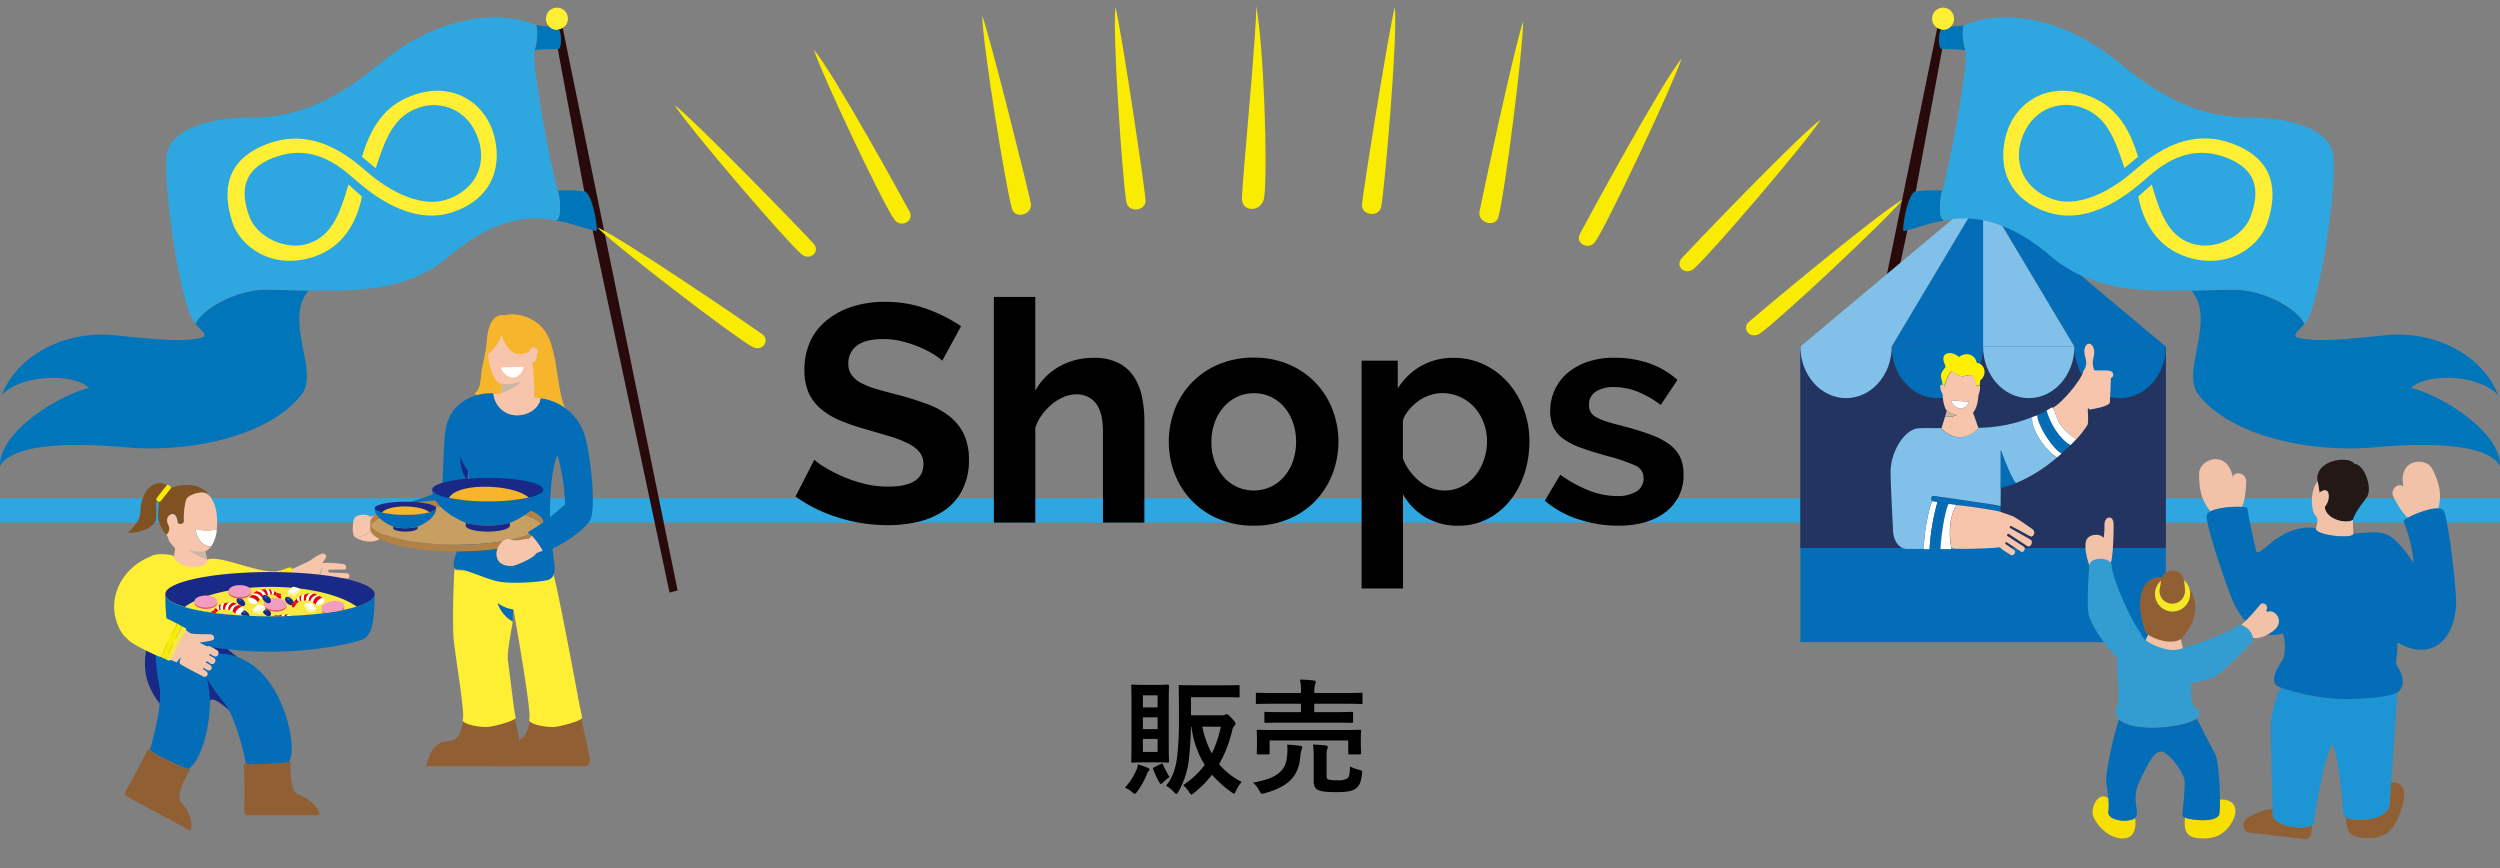 <svg xmlns="http://www.w3.org/2000/svg" viewBox="0 0 720 250"><rect x="0" y="0" width="720" height="250" fill="#808080" stroke="none"/><defs><clipPath id="a"><ellipse class="a" cx="77.75" cy="171.12" rx="30.15" ry="6.38"/></clipPath><style>.a{fill:none}.b{fill:#2ea7e0}.c{fill:#0075ba}.d{fill:#feee34}.e{fill:#280a0a}.f{fill:#faec00}.g{fill:#036eb7}.i{fill:#81c0e9}.j{fill:#fff}.k{fill:#f7c5ab}.m{fill:#cab6a3}.o{fill:#f1c1a8}.p{fill:#905f33}.r{fill:#f7de03}.u{fill:#f7b52c}.v{fill:#182987}.x{fill:#b28146}.y{fill:#805121}.aa{fill:#f8e842}.ab{fill:#c30d23}.ac{fill:#e50012}.ad{fill:#e85377}.ae{fill:#f09dc1}.af{fill:#fff697}</style></defs><path class="b" d="M0 143.5h720v7H0z"/><path class="c" d="M160.68 54.88c.74 2.37 1.25 9.17-1 8.64 3.92.37 7.54 2 11.07 2.76a5.12 5.12 0 0 0 1.07.23c.65.1-1.07-10.84-3.39-11.35a.15.15 0 0 1-.09 0 38.46 38.46 0 0 0-7.66-.28ZM154 14.48a45.17 45.17 0 0 1 6.69-.33c1.14 0 1.19-4.11.35-5.69a2.59 2.59 0 0 1-.63.07 3 3 0 0 1-2.11-.83c-1.21-.09-2.69-.28-3.95-.4.48.21.65 3.9-.35 7.18ZM25.64 111.72C17 113.83-.23 124.26 0 134.2c4.27-7.5 26-6.29 36-5.39 19.34 1.74 41.93-3.5 50.92-15.28 5.06-6.64-5.27-21.31 1.9-29.74v-.09c-3.78-.07-7.73-.19-11.84-.26-8.61-.14-18.57 5.36-20.66 9.82.67 1.12 4 3.32 2 3.93-5.69 1.67-16.77.16-25.82-.68-12.82-1.2-27 4.88-32.05 17.32 5.55-6.01 20.55-6.52 25.19-2.11Z"/><path class="b" d="M129.75 73.48c8.76-7.52 19.58-12.35 29.89-10 2.29.53 1.78-6.27 1-8.64-2.11-6.64-7.73-37.13-6.69-40.4s.84-7 .35-7.18c-11.91-5.15-29.6-1.39-43.65 10.1-10 8.13-21.55 16.51-38.29 16.51-11.75 0-22.15 3-24.1 9.69s3.67 45.48 8 49.66c2.09-4.46 12.05-10 20.66-9.82 4.11.07 8.06.19 11.84.26 16.17.34 29.48-.29 40.99-10.18Z"/><path class="d" d="M162.07 8.05a3.16 3.16 0 1 0-4.83-2.67 3 3 0 0 0 1 2.32 2.2 2.2 0 0 0 1.24.75 2.11 2.11 0 0 0 1.5 0 2.45 2.45 0 0 0 1.09-.4Z"/><path class="e" d="M161 8.46c.84 1.58.79 5.69-.35 5.69l7.62 41a.15.15 0 0 0 .09 0c2.32.51 4 11.45 3.39 11.35a5.12 5.12 0 0 1-1.07-.23v.09l22.15 104.31 2.32-.63-33.09-162a2.45 2.45 0 0 1-1.06.42Z"/><path class="d" d="M104.24 45.17c3.21-10.91 8.4-15.72 15.47-18 11.16-3.65 20.46 2.72 22.76 12.51 2.1 8.94-1.11 17.82-12.31 21.49-9.25 3-18.4-1.85-24.8-6.88-1.17-.92-3.32-2.73-4.08-3.41-7.54-6.72-14.83-8.52-22.79-5.35s-9.64 8.82-6.66 16.86c2.16 5.85 10.4 9.91 17 7.76 6.86-2.24 9.19-9 11.53-17l3.88 3.46c-1.43 7.15-5.24 14.6-14.12 17.44-11.69 3.72-20.84-2.89-23.2-10.05-3-9.12-1.89-18.14 10.21-22.61 9.49-3.51 18-.46 25.88 5.85.59.47 3.15 2.67 3.92 3.29 6.43 5.23 15 9.28 21.86 6.9 8.39-2.91 11.34-10.23 9-17.28-2.8-8.57-10.64-11.29-16.95-9.22-7.22 2.36-9.7 8.43-12.63 17.51Z"/><path class="f" d="M487.9 77.34c-2.5 2.2-5.65-.66-3.54-3s33.7-35.4 40-39.88C520 41.23 492.9 72.94 487.9 77.34ZM506.92 96c-2.73 1.91-5.54-1.29-3.18-3.37S541.16 61.21 548 57.47C542.88 63.7 512.38 92.2 506.92 96ZM459.49 69.52c-1.87 2.75-5.95.63-4.48-2.16S479 23 484.29 16.9c-2.55 7.64-21.05 47.1-24.8 52.62ZM431.54 62.5c-.91 3.2-6 1.63-5.45-1.48s10-47.33 12.58-54.87c-.01 8.05-5.32 49.93-7.13 56.35ZM397.82 59.43c-.55 3.28-5.72 2.69-5.56-.45s7.57-49.32 9.44-57c.91 8.02-2.8 50.87-3.88 57.45ZM364.09 56.8c-.53 4.28-6.36 4.54-6.41.47s4.49-50.34 4.07-55.5c2.16 10.23 3.42 46.46 2.34 55.03ZM230.76 73.15c2.5 2.19 5.65-.67 3.54-3-3.54-3.91-35-36.3-40.05-39.87 4.37 6.72 31.51 38.46 36.51 42.87ZM216.63 99.86c2.89 1.63 5.38-1.82 2.84-3.67S179.17 68.54 172 65.48c5.7 5.71 38.82 31.11 44.63 34.38ZM257.48 63.11c1.87 2.75 5.95.63 4.48-2.16S239.71 20.4 234.37 14.3c2.54 7.64 19.36 43.3 23.11 48.81ZM291.44 60.1c.91 3.2 6 1.63 5.45-1.47s-11.38-46.6-14-54.14c.04 8.05 6.74 49.2 8.55 55.61ZM324.37 58.13c.54 3.29 5.72 2.69 5.56-.45s-6.81-48-8.68-55.68c-.9 8 2.04 49.56 3.12 56.13Z"/><path d="M271.37 103.88a14.91 14.91 0 0 0-2.27-1.7 28.76 28.76 0 0 0-4-2.09 34.53 34.53 0 0 0-5.1-1.73 22.12 22.12 0 0 0-5.61-.71q-5.07 0-7.56 1.86a6.21 6.21 0 0 0-2.5 5.26 5.4 5.4 0 0 0 .94 3.24 8 8 0 0 0 2.71 2.27 22.29 22.29 0 0 0 4.5 1.78c1.81.54 3.9 1.1 6.27 1.7q4.63 1.24 8.41 2.66a22.8 22.8 0 0 1 6.41 3.56 14.85 14.85 0 0 1 4.05 5.12 17 17 0 0 1 1.43 7.34 18.21 18.21 0 0 1-1.92 8.68A16 16 0 0 1 272 147a22.3 22.3 0 0 1-7.48 3.25 37.63 37.63 0 0 1-8.85 1 47.62 47.62 0 0 1-14.06-2.13A43.45 43.45 0 0 1 229.1 143l5.43-10.6a16.3 16.3 0 0 0 2.89 2.1 43.73 43.73 0 0 0 4.94 2.58 38 38 0 0 0 6.32 2.18 28.64 28.64 0 0 0 7.12.89q10.14 0 10.14-6.5a5.34 5.34 0 0 0-1.15-3.47 9.84 9.84 0 0 0-3.3-2.49 31.13 31.13 0 0 0-5.16-2c-2-.59-4.27-1.25-6.76-2a57 57 0 0 1-7.88-2.71 20.87 20.87 0 0 1-5.56-3.47 13 13 0 0 1-3.34-4.63 16.07 16.07 0 0 1-1.11-6.28 19.58 19.58 0 0 1 1.78-8.54A17.17 17.17 0 0 1 238.4 92a22.3 22.3 0 0 1 7.34-3.78 30.34 30.34 0 0 1 9-1.29A34.75 34.75 0 0 1 267 89a45.46 45.46 0 0 1 9.79 4.94ZM329.58 150.51h-11.93v-26.16q0-5.52-2-8.15a6.89 6.89 0 0 0-5.78-2.62 9 9 0 0 0-3.38.71 13.08 13.08 0 0 0-3.39 2 17.51 17.51 0 0 0-2.93 3.07 12 12 0 0 0-2 3.92v27.23h-11.94v-65h11.93v27a17.93 17.93 0 0 1 7-7 19.71 19.71 0 0 1 9.74-2.45 15.32 15.32 0 0 1 7.39 1.56 11.78 11.78 0 0 1 4.45 4.14 16.89 16.89 0 0 1 2.22 5.87 36 36 0 0 1 .63 6.77ZM361.08 151.4a25.46 25.46 0 0 1-10.23-2 22.87 22.87 0 0 1-7.7-5.29 23.23 23.23 0 0 1-4.85-7.7 25.94 25.94 0 0 1 0-18.42 22.88 22.88 0 0 1 12.55-13 25.64 25.64 0 0 1 10.23-2 25.37 25.37 0 0 1 10.19 2 23.13 23.13 0 0 1 7.66 5.3 23.45 23.45 0 0 1 4.85 7.7 25.94 25.94 0 0 1 0 18.42 23.78 23.78 0 0 1-4.81 7.7 22.56 22.56 0 0 1-7.65 5.29 25.55 25.55 0 0 1-10.24 2Zm-12.19-24.12a16.29 16.29 0 0 0 .93 5.65 14 14 0 0 0 2.58 4.41 11.44 11.44 0 0 0 3.88 2.89 11.72 11.72 0 0 0 9.61 0 11.5 11.5 0 0 0 3.87-2.89 13.66 13.66 0 0 0 2.58-4.45 16.71 16.71 0 0 0 .93-5.7 16.41 16.41 0 0 0-.93-5.6 13.56 13.56 0 0 0-2.58-4.45 11.66 11.66 0 0 0-3.87-2.9 11.44 11.44 0 0 0-4.81-1 11 11 0 0 0-4.8 1.07 12 12 0 0 0-3.88 2.94 13.92 13.92 0 0 0-2.58 4.45 16.41 16.41 0 0 0-.93 5.58ZM420.09 151.4a18.27 18.27 0 0 1-9.61-2.45 17.37 17.37 0 0 1-6.41-6.63v27.15h-11.93v-65.59h10.41v8a19.11 19.11 0 0 1 6.68-6.46 18.57 18.57 0 0 1 9.43-2.36 19.93 19.93 0 0 1 8.73 1.92 21.58 21.58 0 0 1 6.89 5.16 24.14 24.14 0 0 1 4.54 7.65 26.32 26.32 0 0 1 1.65 9.3 29.65 29.65 0 0 1-1.51 9.53 24.29 24.29 0 0 1-4.23 7.74 19.58 19.58 0 0 1-6.45 5.16 18.05 18.05 0 0 1-8.19 1.88Zm-4-10.14a10.73 10.73 0 0 0 4.91-1.16 11.85 11.85 0 0 0 3.87-3.12 14.57 14.57 0 0 0 2.5-4.54 16.35 16.35 0 0 0 .89-5.34 15.14 15.14 0 0 0-1-5.47 13.6 13.6 0 0 0-2.72-4.4 12.5 12.5 0 0 0-4.09-2.94 12.29 12.29 0 0 0-5.12-1.07 11.07 11.07 0 0 0-3.47.58 12 12 0 0 0-3.29 1.65 14.28 14.28 0 0 0-2.72 2.49 10.32 10.32 0 0 0-1.82 3.11v11a15.9 15.9 0 0 0 4.89 6.63 11.22 11.22 0 0 0 7.16 2.58ZM466 151.4a36 36 0 0 1-11.48-1.87 27.78 27.78 0 0 1-9.61-5.34l4.45-7.47a38.73 38.73 0 0 0 8.32 4.58 22.26 22.26 0 0 0 8.05 1.56 10.19 10.19 0 0 0 5.61-1.34 4.3 4.3 0 0 0 2-3.82 3.82 3.82 0 0 0-2.41-3.65 52 52 0 0 0-7.83-2.67q-4.53-1.24-7.74-2.41a19.64 19.64 0 0 1-5.16-2.62 9 9 0 0 1-2.85-3.38 10.89 10.89 0 0 1-.89-4.59 14.53 14.53 0 0 1 1.44-6.38 14.1 14.1 0 0 1 3.87-4.85 18.11 18.11 0 0 1 5.83-3.07 23.7 23.7 0 0 1 7.25-1.06 31.2 31.2 0 0 1 9.84 1.51 24.08 24.08 0 0 1 8.41 4.89l-4.81 7.21a27.73 27.73 0 0 0-6.9-3.91 18.83 18.83 0 0 0-6.63-1.25 9.62 9.62 0 0 0-5.07 1.25 4.34 4.34 0 0 0-2.05 4 3.94 3.94 0 0 0 .49 2 4.35 4.35 0 0 0 1.56 1.42 14.63 14.63 0 0 0 2.8 1.2c1.16.39 2.6.79 4.32 1.21q4.81 1.25 8.23 2.49a22.19 22.19 0 0 1 5.61 2.85 10.1 10.1 0 0 1 3.2 3.69 11.23 11.23 0 0 1 1 5 13 13 0 0 1-5.07 10.81q-5.05 4.01-13.78 4.01ZM327.27 221.76a5.77 5.77 0 0 0 .47-1.62 19.61 19.61 0 0 1 2.81 1c.36.15.5.29.5.47a.62.62 0 0 1-.29.54 2.64 2.64 0 0 0-.54 1 22.28 22.28 0 0 1-2.66 4.75c-.36.5-.54.72-.76.72s-.36-.14-.72-.47a8.19 8.19 0 0 0-2.12-1.33 16.45 16.45 0 0 0 3.31-5.06Zm5.73-24.51c2.34 0 3-.08 3.27-.08s.4 0 .4.4-.07 1.69-.07 4.82v12.06c0 3.1.07 4.57.07 4.79s0 .39-.4.39-.93-.07-3.27-.07h-3.5c-2.34 0-3.06.07-3.31.07s-.39 0-.39-.39.07-1.69.07-4.79v-12.06c0-3.13-.07-4.57-.07-4.82s0-.4.39-.4 1 .08 3.31.08Zm-3.85 3v3.49h4.24v-3.49Zm4.24 9.72v-3.37h-4.24v3.4Zm0 2.84h-4.24v3.74h4.24Zm.9 7.24c.4-.18.47-.22.65.14a25.32 25.32 0 0 0 1.91 3.6 14.24 14.24 0 0 0-2 1.66c-.21.21-.36.32-.5.32s-.36-.22-.65-.76a37.51 37.51 0 0 1-1.58-3.42c-.15-.36-.07-.46.29-.64ZM343 206h8.74a1.89 1.89 0 0 0 1-.14 1.05 1.05 0 0 1 .54-.18c.25 0 .51.14 1.41 1.11s1.15 1.3 1.15 1.59a.81.81 0 0 1-.29.57 2.41 2.41 0 0 0-.65 1.3 36 36 0 0 1-3.81 9.86 21.84 21.84 0 0 0 6.51 5.08 11.79 11.79 0 0 0-1.6 2.51c-.29.57-.36.86-.57.86s-.4-.14-.8-.43a33.13 33.13 0 0 1-5.58-5 29.05 29.05 0 0 1-5.18 5.22c-.39.32-.61.47-.75.47s-.36-.25-.72-.79a8.35 8.35 0 0 0-1.66-1.91 25 25 0 0 0 6.23-5.83 26.49 26.49 0 0 1-3.82-11H343c-.07 3.45-.29 6.4-.57 9.14a24.28 24.28 0 0 1-3 9.5c-.25.44-.39.69-.61.69s-.4-.15-.72-.51a10.9 10.9 0 0 0-2.27-1.83c1.8-2.16 2.88-5 3.28-9.18a96.72 96.72 0 0 0 .43-10.4c0-6.09-.07-8.79-.07-9 0-.36 0-.4.43-.4.22 0 1.37.07 4.57.07h7.67c3.2 0 4.28-.07 4.5-.07s.36 0 .36.4v2.77c0 .36 0 .39-.36.39s-1.3-.07-4.5-.07H343Zm3.27 3.28A27.82 27.82 0 0 0 349 217a31.49 31.49 0 0 0 2.59-7.7ZM370.69 217.62a13.89 13.89 0 0 0 0-3.17c1.3.07 2.56.18 3.74.33.4.07.62.21.62.46a1.81 1.81 0 0 1-.22.72 10.36 10.36 0 0 0-.36 2.09c-.47 5-2.81 8.35-10.15 10.37a3.79 3.79 0 0 1-.83.18c-.32 0-.43-.22-.79-.87a8 8 0 0 0-1.84-2.34c7.34-1.29 9.5-3.63 9.83-7.77Zm-1.19-9.5c-3.49 0-4.75.07-5 .07s-.36 0-.36-.4v-2.37c0-.36 0-.4.36-.4s1.48.07 5 .07h5.18v-2.41h-7.92c-3.31 0-4.42.07-4.64.07-.4 0-.43 0-.43-.43v-2.45c0-.32 0-.36.43-.36.22 0 1.33.08 4.64.08h7.92v-.08a15.37 15.37 0 0 0-.29-3.78c1.37 0 2.74.11 4 .26.33 0 .54.21.54.36a1.9 1.9 0 0 1-.18.72 8.21 8.21 0 0 0-.21 2.44v.08h8.78c3.31 0 4.46-.08 4.68-.08s.4 0 .4.36v2.45c0 .4 0 .43-.4.43s-1.37-.07-4.68-.07h-8.82v2.41h5.83c3.53 0 4.75-.07 4.93-.07.4 0 .43 0 .43.4v2.37c0 .36 0 .4-.43.4-.18 0-1.4-.07-4.93-.07Zm17.28 2.12c3.38 0 4.57-.07 4.82-.07s.4 0 .4.36-.08.79-.08 1.58v1.3c0 2.73.08 3.24.08 3.45s0 .4-.4.4h-2.92c-.36 0-.39 0-.39-.4v-3.6h-22.64v3.6c0 .36 0 .4-.4.4h-2.88c-.39 0-.43 0-.43-.4s.07-.72.07-3.45v-1.08c0-1-.07-1.55-.07-1.8s0-.36.43-.36c.22 0 1.44.07 4.79.07Zm-4.72 13.1c0 .83.11 1 .5 1.15a8.64 8.64 0 0 0 2.56.22 4.94 4.94 0 0 0 2.92-.54c.57-.47.72-1.44.75-3.42a13.13 13.13 0 0 0 2.59.94c.94.25 1 .25.87 1.18-.25 2.42-.76 3.39-1.73 4.18s-2.52 1.08-5.76 1.08c-2.59 0-3.92-.11-5.07-.58-.69-.28-1.34-.9-1.34-2.55v-6.88a30 30 0 0 0-.21-3.7c1.33.07 2.45.14 3.6.25.47.07.68.25.68.43a1.49 1.49 0 0 1-.21.72 5 5 0 0 0-.15 1.76Z"/><path class="a" d="M0 0h720v250H0z"/><path class="c" d="M559.32 54.88c-.74 2.37-1.25 9.17 1 8.64-3.92.37-7.54 2-11.07 2.76a5.12 5.12 0 0 1-1.07.23c-.65.1 1.07-10.84 3.39-11.35a.15.15 0 0 0 .09 0 38.46 38.46 0 0 1 7.66-.28ZM566 14.48a45.17 45.17 0 0 0-6.69-.33c-1.14 0-1.19-4.11-.35-5.69a2.59 2.59 0 0 0 .63.07 3 3 0 0 0 2.11-.83c1.21-.09 2.69-.28 3.95-.4-.48.21-.65 3.9.35 7.18ZM694.36 111.72c8.66 2.11 25.87 12.54 25.64 22.48-4.27-7.5-26-6.29-36-5.39-19.34 1.74-41.93-3.5-50.92-15.28-5.06-6.64 5.27-21.31-1.9-29.74v-.09c3.78-.07 7.73-.19 11.84-.26 8.61-.14 18.57 5.36 20.66 9.82-.67 1.12-4 3.32-2 3.93 5.69 1.67 16.77.16 25.82-.68 12.82-1.2 27 4.88 32 17.32-5.5-6.01-20.5-6.52-25.14-2.11Z"/><path class="d" d="M557.93 8.05a3.16 3.16 0 1 1 4.83-2.67 3 3 0 0 1-1 2.32 2.2 2.2 0 0 1-1.24.75 2.11 2.11 0 0 1-1.5 0 2.45 2.45 0 0 1-1.09-.4Z"/><path class="e" d="M559 8.46c-.84 1.58-.79 5.69.35 5.69l-7.62 41a.15.15 0 0 1-.09 0c-2.32.51-4 11.45-3.39 11.35a5.12 5.12 0 0 0 1.07-.23v.09l-22.16 104.32-2.32-.63 33.09-162a2.45 2.45 0 0 0 1.07.41Z"/><path class="g" d="M518.51 99.81h105.24v85.12H518.51z"/><path style="fill:#22345f" d="M518.51 99.81h105.24v58.01H518.51z"/><path class="g" d="M544.82 99.81h26.31c0 8.2-5.89 14.85-13.15 14.85s-13.16-6.66-13.16-14.85ZM623.75 99.81c0 8.2-5.89 14.85-13.16 14.85s-13.15-6.66-13.15-14.85Z"/><path class="i" d="M597.44 99.81c0 8.2-5.89 14.85-13.15 14.85s-13.16-6.66-13.16-14.85ZM518.51 99.81h26.31c0 8.2-5.89 14.85-13.15 14.85s-13.16-6.66-13.16-14.85ZM571.13 55.73l-26.31 44.08h-26.31l52.62-44.08z"/><path class="i" d="m571.13 55.73 26.31 44.08h-26.31V55.73z"/><path class="g" d="M623.75 99.81h-26.31l-26.31-44.08 52.62 44.08zM571.13 55.73v44.08h-26.31l26.31-44.08zM595.34 129.15c-2.89-1.21-7.1-7-7.09-10.33-.5.25-1 .49-1.54.72.12 3.11 4.52 9.78 7 11 .58-.51 1.11-1 1.59-1.45ZM556.49 144.35l1.55.25 1.72.27 1.5.23 2.42.38c2.82.23 11.35 1.55 12.27 1.89l.2.07a11.54 11.54 0 0 0 0-1.6c-1.66-.48-7.87-1.27-11.34-1.81-2.21-.36-7.71-1.11-8.19-1.17s-.62 1.4-.13 1.49Z"/><path class="j" d="M556.49 144.35c-1.28 2.81-2.51 10.29-2.4 13.8h1.65A62.18 62.18 0 0 1 558 144.6Z"/><path class="i" d="M576.21 140.6v-11c1 3 3.4 8.78 4.38 9.54a44 44 0 0 0 11.83-7.41l-.06-.07c-3.29-1.93-7.59-8.2-7.12-11.47v-.07a42.22 42.22 0 0 1-15.55 3.09 7.41 7.41 0 0 1-5.34 2.72c-2.39 0-5.13-2-5.27-2.62-2.14 0-6.1-.08-7 .09-3.87.67-7.53 6.84-7.59 12.42 0 3.71.66 15.89.71 17 .14 3.22 1.93 5.27 4 5.27h4.9c-.11-3.51 1.12-11 2.4-13.8-.51-.09-.32-1.55.15-1.49s6 .81 8.19 1.17c3.47.54 9.68 1.33 11.34 1.81-.01.06.01-2.27.03-5.18Z"/><path class="g" d="M558 144.6a62.18 62.18 0 0 0-2.3 13.55h1.63c0-3 1.11-11.25 2.39-13.28Z"/><path class="g" d="M559.76 144.87c-1.28 2-2.44 10.3-2.39 13.28h1.54c-.09-1.52 1.05-10.86 2.35-13.05Z"/><path class="j" d="M562 157.89a21.4 21.4 0 0 1-.35-6.63c.35-3.45 1.61-5.78 2-5.78l-2.42-.38c-1.3 2.19-2.44 11.53-2.35 13.05h2.84c.2 0 .28-.08.28-.26Z"/><path class="k" d="M559.47 110.85a.48.48 0 0 0-.42 0c-.68.32.14 2.18.45 2.79 0 1.43.41 3.82 1.18 4.61a8.56 8.56 0 0 0 2.87 1.33 7 7 0 0 1-3.39.45c-.4 1.34-.9 3-1 3.2a.09.09 0 0 0 0 .1c.14.6 2.88 2.61 5.27 2.62a7.41 7.41 0 0 0 5.34-2.72c-.46-1.22-1.11-3.3-1.54-4.37 1.35-1.53 1.54-4.44 1.54-5.11.39-.77.7-2.57.3-2.73-.37-.12-.71.07-.77.59a5.6 5.6 0 0 0-1.09-3.52c-.49-.29-2.69.34-3.14.31-.84 0-2.67-1.45-2.86-1.41-1 .22-2.12 3.74-2.2 4.41a.89.89 0 0 0-.54-.55Zm4.95 6.78a3.16 3.16 0 0 1-2.52-2.38 42.32 42.32 0 0 0 5.13.35 2.52 2.52 0 0 1-2.61 2.03Z"/><path d="M560.3 105.63c0 .38-1.35 1.34-1.31 2.72 0 .39.51 2.1.48 2.5a.89.89 0 0 1 .43.53c.08-.67 1.25-4.19 2.2-4.41.19 0 2 1.36 2.86 1.41.45 0 2.65-.6 3.14-.31a5.6 5.6 0 0 1 1.09 3.52c.06-.52.4-.71.77-.59s.24-1 .36-1.48a2.92 2.92 0 0 0 .9-3.74c-.82-1.3-1.63-1.11-1.9-1.34s-.05-1.56-2.06-2.31a3.34 3.34 0 0 0-3.06.71c-1.1-1.08-3.19-1.66-4.14-.57s.29 2.9.24 3.36Z" style="fill:#fff000"/><path class="m" d="M560.15 120a7 7 0 0 0 3.39-.45 8.56 8.56 0 0 1-2.87-1.33c-.06.26-.27.98-.52 1.78Z"/><path class="j" d="M561.9 115.25a3.16 3.16 0 0 0 2.52 2.38 2.52 2.52 0 0 0 2.61-2 42.32 42.32 0 0 1-5.13-.38Z"/><path class="g" d="m576.21 140.6 4.43-1.45c-1-.76-3.4-6.52-4.38-9.54 0 1.28-.03 6.74-.05 10.99Z"/><path class="j" d="M585.26 120.13v.07c-.47 3.27 3.83 9.54 7.12 11.47l.06.07c.45-.38.89-.75 1.3-1.12-2.49-1.24-6.89-7.91-7-11-.51.11-.99.31-1.48.51Z"/><path class="g" d="M588.24 118.8c0 3.36 4.2 9.12 7.09 10.33l1-.93c-2.85-1.58-6-6.25-6.87-10-.41.2-.81.4-1.22.6Z"/><path class="j" d="M591.21 117.44c-.09-.11-.19-.14-.27-.09-.49.28-1 .57-1.5.84.89 3.79 4 8.46 6.87 10 1.08-1.06 1.7-1.75 1.74-1.8-.31.29-3.49-2.36-4.74-4.24-.89-1.3-1.57-4.15-2.1-4.71Z"/><path class="k" d="M591.21 117.44c.53.59 1.21 3.41 2.11 4.76 1.25 1.88 4.43 4.53 4.74 4.24a28.17 28.17 0 0 0 3.14-4.08c.33-.5.09-3.77.08-4.48a3.54 3.54 0 0 1 1.06-1.8c-1.14.15-1.06 2-.43 1.87 1.62-.28 5.74-1 5.76-2.15 0-.49.26-6.42.26-6.93.87-.18 1.36-2.17-1.26-2.17h-6.56c-.77 2.97-6.43 9.49-8.9 10.74Z"/><path class="k" d="M600.11 106.7a4 4 0 0 0 .73-2.19c0-.93-.54-2.2-.54-3.28s.46-2.23 1.35-2.24 1.49 1.38 1.49 2.24c0 1.16-.42 2.47-.42 3.19a6.12 6.12 0 0 0 .52 2.4c.23.17-.87 1-2 1.08a1 1 0 0 1-1.13-1.2ZM563.7 145.48c-.43 0-1.69 2.33-2 5.78a21.4 21.4 0 0 0 .35 6.63c1.1.34 7.91.13 11.61-.07 1.26-.07 2.16-.14 2.35-.18.22.47 2.71 1.93 3.08 2.17.79.48 1.73-.85 1-1.39-.28-.21-2-1.41-2.39-1.65s-.11-.8.25-.58c.18.11 3.8 2.5 4.26 2.77s1.42-1 .61-1.54l-4.63-3c-.38-.24 0-.9.36-.64.21.15 4.84 3.21 5.39 3.54.81.48 1.76-1.29.89-1.88-.28-.19-5.43-3.08-5.83-3.33s-.15-.77.26-.58c.25.11 4.85 2.59 5.34 2.88.93.55 1.88-1.17.76-2-.71-.54-4.78-3.33-5.49-3.64s-2.61-.95-3.62-1.31l-.2-.07c-1-.39-9.53-1.68-12.35-1.91Z"/><path class="b" d="M590.25 73.48c-8.76-7.52-19.58-12.35-29.89-10-2.29.53-1.78-6.27-1-8.64 2.11-6.64 7.73-37.13 6.69-40.4s-.84-7-.35-7.18c11.91-5.15 29.6-1.39 43.65 10.1 10 8.13 21.55 16.51 38.29 16.51 11.75 0 22.15 3 24.1 9.69s-3.67 45.48-8 49.66c-2.09-4.46-12.05-10-20.66-9.82-4.11.07-8.06.19-11.84.26-16.17.34-29.48-.29-40.99-10.18Z"/><path class="d" d="M615.76 45.17c-3.21-10.91-8.4-15.72-15.47-18-11.16-3.65-20.46 2.72-22.76 12.51-2.1 8.94 1.11 17.82 12.31 21.49 9.25 3 18.4-1.85 24.8-6.88 1.17-.92 3.32-2.73 4.08-3.41 7.54-6.72 14.83-8.52 22.79-5.35s9.64 8.82 6.66 16.86c-2.16 5.85-10.4 9.91-16.95 7.76-6.86-2.24-9.19-9-11.53-17l-3.88 3.46c1.43 7.15 5.24 14.6 14.12 17.44 11.64 3.72 20.79-2.89 23.15-10.1 3-9.12 1.89-18.14-10.21-22.61-9.49-3.51-18-.46-25.88 5.85-.59.47-3.15 2.67-3.92 3.29-6.43 5.23-15 9.28-21.86 6.9-8.39-2.91-11.34-10.23-9-17.28 2.8-8.57 10.64-11.29 17-9.22 7.22 2.36 9.7 8.43 12.63 17.51Z"/><path d="M667.45 138.56c.16 1 .41 2.31.54 3.38 1-1 2.24-1 2.51 0a4.53 4.53 0 0 1-1 4c.19 3.48 5.75 5.07 8.1 3.82.87-2.6 2.36-4.16 4.07-6.63s-.77-9.53-3.6-9.53c-1.59-2.53-11.56-1.15-10.62 4.96Z" style="fill:#231815"/><path class="o" d="M667.45 138.56c-2.51 3.57-1.62 8.78-.67 9.8s.7 2.32.21 3.71c-.72 2.1 11 3.34 10.82 1.56-.11-.92-.16-2.56-.16-3.87-2.35 1.25-7.91-.34-8.1-3.82a4.53 4.53 0 0 0 1-4c-.27-.93-1.47-1-2.51 0a32.23 32.23 0 0 0-.59-3.38ZM702.29 146.22c1.09-4.26 0-7.53-1.75-11.12s-10.13-3.09-8.32 5.05c-1.42-1.31-4 .76-2.91 2.91.48 1 2.62 5 4.15 6v.06c2.12-1.16 6.4-2.82 8.79-2.67Z"/><path class="p" d="M675.69 235.4c0 3.64.91 5.26 3.53 5.71 4.22.73 8.61.26 10.87-4.39 1.16-2.39 5.34-11.71-1.45-11.34-.24 3.33-.42 5.72-.44 6.1-.3 4.76-9.69 5.58-12.51 3.92ZM647.34 235.55c-2.06 1.23-1.38 4.22.73 4.29s14.1 1.82 16.06 1.75 1.54-2.85 1.67-3.89c-2.49 1.51-11.2.24-11.26-3.16v-1.48c-2.54-.01-4.54.94-7.2 2.49Z"/><path d="M675.69 235.4c2.82 1.66 12.21.84 12.51-3.92 0-.38.2-2.77.44-6.1.64-8.79 1.74-24.06 1.74-25.95-2.48 1.45-10.62 2-16.43 1.89a63.61 63.61 0 0 1-17-3.22c-1.73 2.5-3.09 8.62-3 11.94.06 2.92.43 18 .55 23v1.48c.06 3.4 8.77 4.67 11.26 3.16a1.21 1.21 0 0 0 .66-.91c.15-1.67 3-19.48 5.31-22.46 1.67 2.83 3.05 17.08 3.12 20a1.36 1.36 0 0 0 .84 1.09Z" style="fill:#1d95d4"/><path class="o" d="M636.5 147.1c-2.8-3.39-3.19-6.82-3.14-10.81s7.87-7.1 9.68 1c.73-1.78 3.92-1 3.87 1.41 0 1.07-.25 5.65-1.21 7.18v.12c-2.41-.16-7 .16-9.09 1.3Z"/><path class="g" d="M636.6 147.29c2.1-1.14 6.68-1.45 9.09-1.3.95.06 1.56.19 1.57.36 0 .79 1.71 9.17 2.48 12.17s6.56-7.84 17.25-6.45c-.72 2.1 11 3.34 10.82 1.56 4.81-.18 7.14-.91 10.05.54s6.4 6.69 7.27 8a43.27 43.27 0 0 0-2.91-12.07c-.06-.16.44-.54 1.27-1 2.12-1.16 6.4-2.82 8.79-2.67a1.71 1.71 0 0 1 1.57.76c1.31 2.62 3.78 23.26 3.49 27.33-.82 11.54-8.6 15.52-16.86 10.47 0 2.76-.39 4.68-.39 6.43 2.18 2.91 2.76 6.54.29 8s-10.62 2-16.43 1.89a63.61 63.61 0 0 1-17-3.22c-.35-.15-.66-.29-.91-.42-2.61-1.42 0-5.67 1.21-7.42s.86-6.66.17-7.85c-4.6 1.58-9.75-.77-13.52-7.52-2-3.57-8.5-23.31-8.43-26.24.04-.53.46-.98 1.13-1.35Z"/><path class="o" d="M619.05 181.4c0 1.16-.87 2.19-1 2.69-1.28 3.81 11.13 4.86 10.59 2.46a25 25 0 0 1-.73-4c-.05-.72-8.86-1.15-8.86-1.15ZM607.9 162.16c.71-2 .88-9.35.8-11.4-.1-2.47-2.51-2.18-2.62.23a22.4 22.4 0 0 1-.23 3.94c-1.24-1.55-4.43-1-5 .7-.77 2.08.5 6.35.95 7.28 1.58-.67 4.64-1.6 6.06-.7Z"/><path class="r" d="M629.26 235.46c-.11 2-.59 5.48 3.52 5.9s7.45-.32 9.9-4.36.76-7-3.35-6.71a33.78 33.78 0 0 1-.16 4c-.36 2.61-7.55 2.09-9.91 1.17ZM607.12 229.86c-2.87-2.13-5.32 3-4.15 5.54s4.47 6.17 8.52 6.07 3.51-4.58 3.51-5.54l-.17-.32c-2 1.41-7.87.72-7.6-1.81a20 20 0 0 0 0-3.94Z"/><path class="g" d="M629.26 235.46c2.36.92 9.55 1.44 9.91-1.13a33.78 33.78 0 0 0 .16-4c0-4.79-.5-11.67-1.44-13.31-1.26-2.2-4.38-8.48-5.18-10.09a4.72 4.72 0 0 1-.57.36c-3.95 2.26-17.47 3.69-21.69.05l-.24.1c-1.28 3.3-3.94 15.43-3.62 17.78.18 1.33.47 3 .62 4.68a20 20 0 0 1 0 3.94c-.27 2.53 5.65 3.22 7.6 1.81a1.32 1.32 0 0 0 .59-1c.22-2.55-1.38-5.11.86-9.79s4.15-8.63 6.28-8.41 6.39 6.17 6.6 8.2-.53 9-.64 10.22c.01.19.28.4.76.59Z"/><path class="o" d="M655.46 181c-1.43 1.58-4.71 3.12-6.5 2.74h-.14a4.77 4.77 0 0 0-3.23-3.62v-.24a52.13 52.13 0 0 0 5.2-5.58c1-1.32 2.58.09 2 1.27-.19.37.05.7.42.6 2-.67 4.45 2.39 2.25 4.83Z"/><path d="M648.82 183.73a4.77 4.77 0 0 0-3.23-3.62 1.44 1.44 0 0 0-1.53.29c-1.32 1.46-14.47 6.51-17.61 6.78s-9.45-2.24-9.85-4.7a24.79 24.79 0 0 1-1.43-2.17c-3.5-5.85-7.17-15.45-7-17.42a1.42 1.42 0 0 0-.81-1.32 4.81 4.81 0 0 0-4.85 0 2.14 2.14 0 0 0-.83 1.6c-.21 3.41-.64 10-.21 13.42s6.28 11.28 8.2 12.67c.21 7.87.74 11.71.32 13.31s-1.28 2.87.1 4.36a3.61 3.61 0 0 0 .35.33c4.22 3.64 17.74 2.21 21.69-.05a4.72 4.72 0 0 0 .57-.36c1.48-1.09.58-1.91-.67-3.26s-1-5.36-.92-6.92c3-.43 6-1.15 7.3-2.1 2.81-2 7.4-6.74 9.78-9.19a2.12 2.12 0 0 0 .63-1.65Z" style="fill:#339cd0"/><path class="p" d="M617.82 181.88c.68 1.59 7.69 4.45 10.63 1.89 1.42-2.1 2.83-3 3.66-7.19 1-5.05-3.15-11.48-8.11-10.06-5-1.43-8 2.53-7.64 8.52a28.3 28.3 0 0 0 1.46 6.84Z"/><path d="M630.74 170.63a5.06 5.06 0 1 1-5-4.63 4.85 4.85 0 0 1 5 4.63Zm-5-4.08a3.65 3.65 0 1 0 3.5 3.64 3.57 3.57 0 0 0-3.55-3.64Z" style="fill:#f4e827"/><path class="p" d="M625.69 164.35c-3.64 0-3.49 3.83-3.49 5.84a3.5 3.5 0 1 0 7 0c-.01-2.01.14-5.84-3.51-5.84Z"/><path class="g" d="M147.67 179c-2.44-1.15-4.24-4.17-4.3-5.33a9.66 9.66 0 0 0 4.49 1.86 14.67 14.67 0 0 0-.19 3.47Z"/><path class="p" d="M150.69 218.24c.24 1.36-.3 2.45-1.53 2.45h-26.41c.58-3 2-7 6-7.2s4.11-3.54 4.62-5.75h.06c1 1.1 5.5 1.89 7.56 1.57s6.38-1.48 7.36-2.32c.08 1.08 2.03 9.6 2.34 11.25Z"/><path class="p" d="M169.84 218.24c.24 1.36-.3 2.45-1.53 2.45H141.9c.58-3 2-7 6-7.2 3.78-.23 4.11-3.54 4.62-5.75h.06c.95 1.1 5.5 1.89 7.55 1.57s6.39-1.48 7.37-2.32c.08 1.08 2.03 9.6 2.34 11.25Z"/><path class="d" d="M147.86 175.51a9.66 9.66 0 0 1-4.49-1.86c.06 1.16 1.86 4.18 4.3 5.33-.06 1.1-1.81 8.76-1.36 11.59s1.82 15.14 2.21 16c.06.12 0 .26-.19.41-1 .84-5.28 2-7.36 2.32s-6.61-.47-7.56-1.57a.56.56 0 0 1-.12-.65c.7-1.41-2.36-19.29-2.68-23.47s0-17 .29-19.58v-.08c1.44 1 7.81-.7 13.49-.7s12.7 1 14.6.59c2.17 7.3 8.28 41.89 8.67 42.73.05.12 0 .26-.19.41-1 .84-5.28 2-7.37 2.32s-6.6-.47-7.55-1.57a.56.56 0 0 1-.12-.65c.71-1.43-3.34-24.8-4.57-31.57Z"/><path class="u" d="M136.65 113.24c2-.83 1.83-5.61 2.1-6.85.34-1.5 1.4-6.47 1.7-9.27s2.86 3.36 2.86 3.36l1.09 8.59.85 2.21-.53 3.94-5.71.27Z"/><path class="k" d="M140.28 101.4c.7 3.81 1.73 9 4.24 9.11l.06-.84s-.51 5.28-.56 6.14a14.42 14.42 0 0 0 4.56.34c2.59 0 5.73 1.61 5.42-1.65 0 0 .18-6.61-.17-7.87.39-.32-.39-1.9-.45-2.24 1.37.42 1.55-3 1.56-3.4-.2-1.36-2.32-1.87-2.39.12-.06-.25.32-4.76.26-5.75s-2.21-2-4.95-2.3-4.14.82-4.77.52c-.38.44-2.14 3.4-2.34 3.75s.4 1.93.43 2.41-.67 1.16-.9 1.66Z"/><path class="m" d="M144.52 110.51a23.7 23.7 0 0 0-.23 2.74s4-1.3 5.85-3.43a11.28 11.28 0 0 1-5.62.69Z"/><path class="j" d="M150.77 105.66c-.48 0-5.86.12-6.51.17a4 4 0 0 0 3.68 2.93 3.6 3.6 0 0 0 2.83-3.1Z"/><path class="u" d="M164 119.27c-3.9-3.36-2.83-18.25-7.09-24-3.62-4.9-9.54-5.14-11.47-4.48-6.41-1-5.2 11.54-5.2 11.54 1.41-1 4.29-4.54 4.14-6.08 1.64 5.12 4.52 7 8.17 4.89 0-1.7 2.45-1.17 2.39-.12s-.33 3.4-1.56 3.4c.5 4.83.59 11.42.59 11.42 1.67-.05 7.77 3.16 10.03 3.43Z"/><path class="g" d="M147.77 162.94c-1 .14-4.18.11-4.7-2.65s2.07-5.64 3.91-4.95 3.94-.16 4.56-.09a1.42 1.42 0 0 0 1.55-1.05c.74.43 3 3.72 3.25 4.41-.81.29-1.79.48-2.17 1.08-.67 1.03-5.38 3.13-6.4 3.25ZM158.39 149c0-8.95.79-15.08 2.17-17.94a58.06 58.06 0 0 1 2.18 14.29c-.65.54-2.49 2.12-4.35 3.65Zm.72 9c5.13-2.65 9.38-5.92 10.86-8.33 1.86-3 0-21.12-2.1-25.75a15.37 15.37 0 0 0-12.22-9.22c-.31 3.13-4.25 5.52-8.22 4.78a6.79 6.79 0 0 1-5.3-6.16c-3.34-.36-12.43 1.07-13.88 10.85-.48 3.15-.79 16-.89 16.9s-14.25 5-14.25 5c-2 .45-2.53 1.38-1.32 1.86.74.29 2.73 4.63 2.13 5.28s.83.83 1.91.47c4.3-1.36 16.25-5.32 17-6.59s1.91-7.74 1.91-11.67c.53 2.19.12 9.62-.79 15.64-.81 5.49-5.44 12.79-2.1 12.86 2.39.08 6.88 2.3 10.84 3.37s12.77.33 15-.22 2.26-3.17 1.86-5.44c-.13-1.01-.3-2.63-.44-3.63Z"/><path class="k" d="M142.13 113.31a6.79 6.79 0 0 0 5.3 6.16c4 .74 7.91-1.65 8.22-4.78-3.8-.48-10.2-1.05-13.52-1.38ZM106.69 152.77c-.53 1.09-2.39 1.88-4.42 1.95 2.86 1.82 6.42 1.51 7.59 0s3.34-1 4.06-1.5c.6-.65-1.39-5-2.13-5.28-1.57 1-2.19-.36-5.15.91.55.57.59 2.7.05 3.92Z"/><path class="k" d="M102.15 149.09c-.48.53-1.05 4.89.12 5.63 2-.07 3.89-.86 4.42-1.95s.5-3.35 0-3.94c-.82-.83-3.61-.83-4.54.26Z"/><path class="v" d="M134.78 135.41c-.46-.14-2.14-3.19-2.2-4.31a11.75 11.75 0 0 0 2 7.4c.12-.82.2-2.3.2-3.09Z"/><path d="M106.93 151.34c1.74 3.13 12.13 5.53 24.64 5.53s22.9-2.4 24.65-5.53c-1.77-3.13-12.13-5.53-24.65-5.53s-22.81 2.42-24.64 5.53Z" style="fill:#c79f62"/><path class="x" d="M106.93 151.34c1.83-3.11 12.15-5.51 24.62-5.51s22.88 2.4 24.65 5.53a1.87 1.87 0 0 0 .27-.94c0-3.58-11.15-6.49-24.92-6.49s-24.91 2.91-24.91 6.49a1.87 1.87 0 0 0 .27.94Z"/><path class="x" d="M131.55 156.89c-12.51 0-22.9-2.4-24.64-5.53a1.87 1.87 0 0 1-.27-.94v1.9c0 3.58 11.17 6.49 24.91 6.49s24.92-2.91 24.92-6.49v-1.9a1.87 1.87 0 0 1-.27.94c-1.75 3.13-12.11 5.53-24.65 5.53Z"/><path class="g" d="M140.47 144.41c-8.84 0-16-1.52-16-3.4 0 5.26 8.24 9.06 9.69 9.56a24.71 24.71 0 0 0 6.34.8 25 25 0 0 0 6.36-.8c1.43-.5 9.67-4.3 9.67-9.56-.03 1.88-7.22 3.4-16.06 3.4Z"/><path class="v" d="M134.13 150.57v.85c0 .91 2.82 1.68 6.34 1.68s6.36-.77 6.36-1.68v-.85a25 25 0 0 1-6.36.8 24.71 24.71 0 0 1-6.34-.8ZM140.47 137.63c-8.84 0-16 1.52-16 3.38s7.19 3.4 16 3.4 16-1.52 16-3.4-7.16-3.38-16-3.38Z"/><path class="u" d="M152.3 143.3a55.52 55.52 0 0 1-11.83 1.11 58.47 58.47 0 0 1-11.17-1c2.49-4.56 18.55-4.02 23-.11Z"/><ellipse class="v" cx="116.76" cy="146.38" rx="8.89" ry="1.88"/><path class="v" d="M113.25 151.68v.47c0 .52 1.56.95 3.51.95s3.51-.43 3.51-.95v-.47a13.91 13.91 0 0 1-7 0Z"/><path class="g" d="M116.76 148.26c-4.9 0-8.89-.83-8.89-1.88 0 2.91 4.57 5 5.38 5.3a13.91 13.91 0 0 0 7 0c.83-.26 5.38-2.39 5.38-5.3.02 1.05-3.97 1.88-8.87 1.88Z"/><path class="u" d="M123.68 147.56a29.23 29.23 0 0 1-6.92.7 29.94 29.94 0 0 1-6.78-.66c2.23-2.46 11.54-2.14 13.7-.04Z"/><path class="k" d="M151.54 155.25c-.62-.07-2.72.81-4.56.09s-4.44 2.18-3.91 4.95 3.67 2.79 4.7 2.65 5.73-2.22 6.4-3.25c.38-.6 1.36-.79 2.17-1.08-.29-.69-2.51-4-3.25-4.41a1.42 1.42 0 0 1-1.55 1.05Z"/><path class="g" d="M153.09 154.2c-.64-.38-1.45-.82-.53-1.28s4.7-3 5.83-3.88 3.72-3.23 4.35-3.65 7.72 3.34 7.23 4.27c-1.29 2.44-5.63 5.79-10.86 8.33-.37.18-1.43 1.41-1.82 1.57s-1-.15-.95-.95a18.09 18.09 0 0 0-3.25-4.41Z"/><path class="v" d="M42.17 185.9c.39 1.09-2.88 8.72 4.08 17 3.63 4.31 14.09 1.57 14.2-.68.1-2.08 3.56.49 5.74 2.57 1.14 1.09 9-8.82 6.22-11.86-4-4.25-7.61-5.83-7.61-7.22Z"/><path class="p" d="M70.77 219.87c-.45 0-.7.35-.54.87s.22 11.44.08 12.29.31 1.76.91 1.76H92c0-2.72-3.89-5.19-6.22-6s-2.26-8.23-2-8.79-.12-.57-.53-.54l-.39.08c-.92.24-10.1.88-11.72.39a1.17 1.17 0 0 0-.37-.06Z"/><path class="g" d="M64.55 202.38c3.35 4.18 6 15.53 6.22 17.44v.05a1.17 1.17 0 0 1 .35.06c1.62.49 10.8-.15 11.72-.39l.39-.08c2.12-3.88-.32-13.76-3.71-19.91-4-7.33-10.73-12.24-18.81-11.15-5.2.67-2.47 6.1 3.84 13.98Z"/><path class="p" d="M43.09 216c-.4-.21-.78 0-.88.5s-5.21 10.16-5.76 10.84-.56 1.7 0 2l18.3 9.86c1.29-2.39-.95-6.41-2.62-8.23s1.91-8.32 2.37-8.71.16-.56-.22-.72a2 2 0 0 0-.37-.12c-.93-.22-9.31-4-10.51-5.22a1.08 1.08 0 0 0-.31-.2Z"/><path class="g" d="M45.91 197.63c1 5.26-2.11 16.5-2.8 18.3a1.08 1.08 0 0 1 .28.21c1.2 1.2 9.58 5 10.51 5.22a2 2 0 0 1 .37.12c3.71-2.42 6.24-12.27 6.18-19.29-.08-8.37-3.65-15.86-11.27-18.74-4.91-1.83-5.08 4.24-3.27 14.18Z"/><path class="k" d="M83.82 164c.37.92-.61 3.27-.36 4.82s1.54 4.23 1.42 5.18l4.67-3.45c.86 1.88 4.7-.08 5.18-.15s3.25.3 4 .22 1-1-.12-1.18c-.46-.07-3.43-.47-3.71-.47s-.17-.65 0-.65l4.82.41c1 .08.93-1.4-.21-1.42-.34 0-4.37-.21-4.62-.23s-.2-.88 0-.83 4.56.26 5.21.35.84-1.41-.18-1.52c-.42 0-4.66-.18-5.05-.22s-.5-.87.06-.8 3-.1 3.87 0c1.22.14 1.16-1.49 0-1.63-.64-.07-4.67-.58-6-.22a12.33 12.33 0 0 0 1.13-1.78c.23-.43-.58-1.19-1.23-1a14.39 14.39 0 0 0-3 1.73c-.83.59-4.04 2.03-5.88 2.84Z"/><path class="m" d="M90.28 168.8a.2.2 0 0 0 .23 0c1.13-.93 2-3.61 2.35-4.89l.06-.19a.22.22 0 0 0-.42-.13l-.06.19c-.35 1.15-1.18 3.83-2.21 4.68a.22.22 0 0 0 0 .31.16.16 0 0 0 .05.03Z"/><path class="k" d="M50.58 157.07c-.08 1-.72 5-1.12 5.43s2.77 2.37 2.77 2.37l4.64.7 3.74-2.57c-.79-.81-1.48-3.64-1.54-4.29s-5.85-.3-5.85-.3Z"/><path class="f" d="M83.54 163.41a9.89 9.89 0 0 0-1.54.46c.41 1.17 1.13 8.82 1.64 11.71v.08a15.43 15.43 0 0 1 1.74-.93.49.49 0 0 0 .34-.46c.15-1-1-3.53-1.27-5.32s0-4-.42-5.06c-.03-.31-.24-.49-.49-.48Z"/><path class="f" d="M82 163.87c-.39.13-.84.28-1.33.46.16 1.49 1.16 9.8 1.57 12l.09.15 1.36-.79v-.08c-.56-2.92-1.28-10.61-1.69-11.74Z"/><path class="d" d="M39.05 167.61a144.33 144.33 0 0 1 2.22 16.47c.13 1.61.65 1.54 1.07 1.84 6-2.6 22.87 2.23 23-.87s-.18-12.67.82-13.47c.73-.58 11.67 7.49 16.13 4.87l-.09-.15c-.41-2.17-1.41-10.48-1.57-12-4.68 1.68-17-4.62-20.88-3.17-.3 1.15-.17 1.8-3.23 2.12-3.21.33-6.52-1.48-6.47-3.1-.71-.55-5.74-1-6.73.27s-4.87 4.99-4.27 7.19Z"/><path class="y" d="M48.36 140c-2-1.66-4.91-.84-6.41 1.79-3.11 5.43.73 6.07-5.1 11.65 3.75.14 7.94-1.69 8.13-4.2.17-2.27-.51-5.62 1-5.15s2.38-4.09 2.38-4.09Z"/><path class="y" d="M47.93 154a9.17 9.17 0 0 1-2.37-4.64c-.11-.45.14-4.23.15-4.77 1-3.34 3.88-4.8 8.17-4.92 2.3-.07 5.15.89 6.32 3a2.82 2.82 0 0 0-1.19-.71c-1.56-.42-4.89.67-5.36 2A21.2 21.2 0 0 0 53 150c.15 1-1.76 1.21-1.85.25-.14-1.38-.89-2.64-2-2.06s-1.16 2.06-.52 3.2a2.27 2.27 0 0 1-.7 2.61Z"/><path class="j" d="M62.45 152.44a10.19 10.19 0 0 1-1.66 4.95c-3.24-.24-4.2-3.08-4.5-5.06a12.3 12.3 0 0 0 6.16.11Z"/><path class="k" d="M49.15 156.37c-.63-.42-.41-1.16-1.22-2.36a2.27 2.27 0 0 0 .65-2.59c-.64-1.14-.72-2.58.52-3.2s1.91.68 2 2.06c.09 1 2 .76 1.85-.25a21.2 21.2 0 0 1 .65-6.09c.47-1.36 3.8-2.45 5.36-2a2.82 2.82 0 0 1 1.19.71c1.45 1.35 2.58 4.41 2.36 8.6 0 .43-.06.84-.11 1.22a12.3 12.3 0 0 1-6.16-.11c.3 2 1.26 4.82 4.5 5.06-1.5 2.1-3.89 1.87-6.11 1.87s-3.63-.29-5.48-2.92Z"/><path class="f" d="M49.2 140.69c-.34.43-2.73 3.35-3 3.74-.25.35-1.52-.37-1.15-.88s2.62-3.43 3-3.81 1.48.5 1.15.95Z"/><path class="m" d="M59.07 158.74a20.93 20.93 0 0 1 .63 2.42 22.16 22.16 0 0 1-5.22-2.65 14.12 14.12 0 0 0 4.59.23Z"/><ellipse class="v" cx="77.75" cy="171.12" rx="30.15" ry="6.38"/><path class="g" d="M77.75 177.5c-16.63 0-30.15-2.81-30.15-6.38 0 9.88 1.37 12.36 4.1 13.28 2.51.83 12.51 3.28 26.05 3.28s23.54-2.45 26.05-3.28c2.81-.92 4.1-3.4 4.1-13.28 0 3.57-13.52 6.38-30.15 6.38Z"/><g style="clip-path:url(#a)"><path class="aa" d="M51.05 176.84a5.07 5.07 0 0 0-1.13 3.07c0 6 12.59 10.91 28.12 10.91s28.13-4.88 28.13-10.91a5 5 0 0 0-1.14-3.06c-3.42-4.53-14.21-7.83-27-7.83s-23.55 3.29-26.98 7.82Z"/><ellipse class="v" cx="69.38" cy="173.36" rx=".89" ry="1.45" transform="rotate(-47 69.4 173.376)"/><ellipse class="g" cx="69.11" cy="172.75" rx=".26" ry=".43" transform="rotate(-47 69.12 172.762)"/><ellipse class="v" cx="76.84" cy="176.27" rx=".89" ry="1.45" transform="rotate(-47 76.857 176.29)"/><ellipse class="g" cx="76.56" cy="175.66" rx=".26" ry=".43" transform="rotate(-47 76.577 175.676)"/><ellipse class="v" cx="70.65" cy="176.97" rx=".89" ry="1.45" transform="rotate(-47 70.66 176.987)"/><ellipse class="g" cx="70.37" cy="176.36" rx=".26" ry=".43" transform="rotate(-47 70.38 176.373)"/><ellipse class="v" cx="83.33" cy="173.09" rx=".89" ry="1.45" transform="rotate(-47 83.346 173.096)"/><ellipse class="g" cx="83.05" cy="172.47" rx=".26" ry=".43" transform="rotate(-47 83.066 172.482)"/><path class="ab" d="M61.69 175.7a7.63 7.63 0 0 0-1.07.63c-.06 0 .31.52.41.44a8.89 8.89 0 0 1 .83-.73.73.73 0 0 1-.17-.34Z"/><path class="ac" d="M60.76 177c-.09.14.42.58.53.49a4.83 4.83 0 0 0 .93-1.22.71.71 0 0 1-.35-.28 8.89 8.89 0 0 0-.83.73 2.14 2.14 0 0 0-.28.28Z"/><path class="ac" d="M61.69 175.7a.73.73 0 0 0 .18.33.71.71 0 0 0 .35.28c.19 0 .53-.35.65-.59-.26 0-.72-.63-.49-.87-.29.29-.69.7-.69.85Z"/><path class="j" d="M69.69 174.74c-.9 0-2.2 1.58-1.85 2s1.17.19 1.8-.34c.92-.7.36-1.66.05-1.66ZM68.28 174a2.15 2.15 0 0 0-2.09 1.75c.24.12.53.27.8.44a1.94 1.94 0 0 1 1.94-1.88c-.21-.15-.44-.26-.65-.31Z"/><path class="ac" d="M67.2 173.52a2 2 0 0 0-1.52 2 3 3 0 0 1 .51.22 2.15 2.15 0 0 1 2.09-1.74 9.08 9.08 0 0 0-1.08-.48ZM63 174.35a1.93 1.93 0 0 0 .15 1.33l.46-.06a1.93 1.93 0 0 1 .14-1.63 4.71 4.71 0 0 0-.75.36ZM64.91 175.5a2.21 2.21 0 0 1 1.1-2 9.08 9.08 0 0 0-1.43.24c-.33.23-.43 1.42-.31 1.83Z"/><path class="j" d="M63.79 174a1.93 1.93 0 0 0-.14 1.63l.62-.06c-.12-.41 0-1.6.31-1.83a8.1 8.1 0 0 0-.79.26Z"/><path class="ac" d="M68.93 174.27a1.94 1.94 0 0 0-1.93 1.88 5.85 5.85 0 0 1 .85.63c-.35-.46 1-2.05 1.85-2a4.66 4.66 0 0 0-.76-.47Z"/><path class="j" d="M65.68 175.49a2 2 0 0 1 1.52-2 3.79 3.79 0 0 0-1.19 0 2.21 2.21 0 0 0-1.1 2 3.3 3.3 0 0 1 .77 0ZM62.38 174.85c-.23.24.23.91.49.87h.32a1.93 1.93 0 0 1-.15-1.33 3.28 3.28 0 0 0-.66.46Z"/><path class="ab" d="M84.9 173.13a7.74 7.74 0 0 0-1.07.64c-.06 0 .32.51.41.43a7.55 7.55 0 0 1 .84-.73.8.8 0 0 1-.18-.34Z"/><path class="ac" d="M84 174.47c-.1.14.42.58.52.49a4.83 4.83 0 0 0 .93-1.22.74.74 0 0 1-.35-.27 7.55 7.55 0 0 0-.84.73Z"/><path class="ac" d="M84.9 173.13a.8.8 0 0 0 .18.34.74.74 0 0 0 .35.27c.19 0 .53-.35.65-.59-.26 0-.72-.62-.49-.86-.29.28-.69.71-.69.84Z"/><path class="j" d="M92.9 172.16c-.91 0-2.2 1.58-1.85 2s1.17.18 1.81-.34c.91-.71.36-1.66.04-1.66ZM91.49 171.38a2.14 2.14 0 0 0-2.09 1.75c.24.12.53.27.8.44a1.94 1.94 0 0 1 1.94-1.88c-.21-.11-.44-.22-.65-.31Z"/><path class="ac" d="M90.41 170.94a2 2 0 0 0-1.52 2 2.19 2.19 0 0 1 .51.21 2.14 2.14 0 0 1 2.09-1.75 9.08 9.08 0 0 0-1.08-.46ZM86.25 171.78a1.93 1.93 0 0 0 .15 1.33l.46-.06a2 2 0 0 1 .14-1.64 4.75 4.75 0 0 0-.75.37ZM88.12 172.92a2.21 2.21 0 0 1 1.1-2 9.17 9.17 0 0 0-1.43.25c-.33.23-.43 1.42-.31 1.82Z"/><path class="j" d="M87 171.41a2 2 0 0 0-.14 1.64l.62-.07c-.12-.4 0-1.59.31-1.82a7.24 7.24 0 0 0-.79.25Z"/><path class="ac" d="M92.14 171.69a1.94 1.94 0 0 0-1.94 1.88 5.34 5.34 0 0 1 .85.63c-.35-.46.94-2 1.85-2a4.42 4.42 0 0 0-.76-.47Z"/><path class="j" d="M88.89 172.92a2 2 0 0 1 1.52-2 4.16 4.16 0 0 0-1.19 0 2.21 2.21 0 0 0-1.1 2 3.76 3.76 0 0 1 .77 0ZM85.59 172.29c-.23.24.23.9.49.86h.32a1.93 1.93 0 0 1-.15-1.33 2.77 2.77 0 0 0-.66.47Z"/><path class="ab" d="M79.73 170.78a7 7 0 0 1 1.21.31c.07 0-.16.58-.27.53a8.93 8.93 0 0 0-1-.46.66.66 0 0 0 .06-.38Z"/><path class="ac" d="M81 171.8c.13.11-.24.68-.37.62a4.74 4.74 0 0 1-1.23-.91.65.65 0 0 0 .25-.36 8.93 8.93 0 0 1 1 .46Z"/><path class="ac" d="M79.73 170.78a.66.66 0 0 1-.08.37.65.65 0 0 1-.25.36c-.18.07-.61-.18-.79-.37.26 0 .51-.81.22-1 .36.22.86.5.9.64Z"/><path class="j" d="M71.79 172.13c.86-.27 2.55.89 2.35 1.43s-1.07.51-1.83.19c-1.09-.46-.83-1.53-.52-1.62ZM72.92 171a2.13 2.13 0 0 1 2.49 1.08c-.19.19-.42.42-.63.65a2 2 0 0 0-2.39-1.25c.16-.18.35-.35.53-.48Z"/><path class="ac" d="M73.83 170.25a2 2 0 0 1 2 1.46 3.68 3.68 0 0 0-.43.35 2.13 2.13 0 0 0-2.48-1.06 8.6 8.6 0 0 1 .91-.75ZM78.05 169.87a1.89 1.89 0 0 1 .24 1.31l-.46.08a2 2 0 0 0-.6-1.53 4.39 4.39 0 0 1 .82.14ZM76.59 171.5c-.2-.75-1-1.63-1.63-1.61a8.57 8.57 0 0 1 1.44-.18c.38.13.82 1.24.82 1.66Z"/><path class="j" d="M77.23 169.73a2 2 0 0 1 .6 1.53l-.61.11c0-.42-.44-1.53-.82-1.66a7.67 7.67 0 0 1 .83.02Z"/><path class="ac" d="M72.39 171.46a2 2 0 0 1 2.39 1.25 5.68 5.68 0 0 0-.64.85c.2-.54-1.49-1.7-2.35-1.43a4.07 4.07 0 0 1 .59-.66Z"/><path class="j" d="M75.84 171.71a2 2 0 0 0-2-1.46 4 4 0 0 1 1.13-.36c.63 0 1.43.86 1.63 1.61a4.23 4.23 0 0 0-.76.21ZM78.83 170.17c.29.16 0 .93-.22 1h-.32a1.89 1.89 0 0 0-.24-1.31 3.32 3.32 0 0 1 .78.31Z"/><path class="ab" d="M73.85 180.34a7.44 7.44 0 0 1 1.14.51c.06 0-.26.55-.36.48a7.82 7.82 0 0 0-.91-.63.69.69 0 0 0 .13-.36Z"/><path class="ac" d="M74.92 181.57c.11.13-.35.62-.47.54a4.54 4.54 0 0 1-1-1.11.7.7 0 0 0 .31-.31 7.82 7.82 0 0 1 .91.63 1.94 1.94 0 0 1 .25.25ZM73.85 180.34a1 1 0 0 1-.45.66c-.19 0-.57-.29-.72-.51.27 0 .65-.7.39-.92.33.26.77.62.78.77Z"/><path class="j" d="M65.8 180.26c.9-.11 2.36 1.33 2.06 1.82s-1.14.32-1.83-.14c-1.03-.64-.55-1.65-.23-1.68ZM67.11 179.32a2.15 2.15 0 0 1 2.27 1.52c-.23.14-.49.33-.74.52a2 2 0 0 0-2.14-1.65Z"/><path class="ac" d="M68.14 178.78a1.94 1.94 0 0 1 1.72 1.79 2.57 2.57 0 0 0-.48.27 2.15 2.15 0 0 0-2.27-1.52 9 9 0 0 1 1.03-.54ZM72.36 179.14a1.87 1.87 0 0 1 0 1.34h-.46a2 2 0 0 0-.32-1.62 4.8 4.8 0 0 1 .78.28ZM70.63 180.49c-.06-.77-.69-1.78-1.31-1.88a8.18 8.18 0 0 1 1.44.09c.36.19.59 1.36.52 1.78Z"/><path class="j" d="M71.58 178.86a2 2 0 0 1 .32 1.62h-.62c.07-.42-.16-1.59-.52-1.78a7.43 7.43 0 0 1 .82.16Z"/><path class="ac" d="M66.5 179.71a2 2 0 0 1 2.14 1.65 5.77 5.77 0 0 0-.78.72c.3-.49-1.16-1.93-2.06-1.82a4.62 4.62 0 0 1 .7-.55Z"/><path class="j" d="M69.86 180.57a1.94 1.94 0 0 0-1.72-1.79 3.77 3.77 0 0 1 1.18-.17c.62.1 1.25 1.11 1.31 1.88a3.56 3.56 0 0 0-.77.08ZM73.07 179.57c.26.22-.12.93-.39.92h-.32a1.87 1.87 0 0 0 0-1.34 3.36 3.36 0 0 1 .71.42Z"/><path class="ab" d="M80.3 177.3a8.05 8.05 0 0 0-1.24-.07c-.07 0 0 .6.1.59a10.31 10.31 0 0 1 1.1-.14.7.7 0 0 1 .04-.38Z"/><path class="ac" d="M78.79 177.9c-.16.06 0 .72.16.7a4.85 4.85 0 0 0 1.45-.5.69.69 0 0 1-.13-.42 10.31 10.31 0 0 0-1.1.14 2.23 2.23 0 0 0-.38.08Z"/><path class="ac" d="M80.3 177.3a.7.7 0 0 0 0 .38.69.69 0 0 0 .13.42c.15.12.64 0 .87-.12-.24-.11-.25-.93.08-1a3 3 0 0 0-1.08.32Z"/><path class="j" d="M87.49 181c-.75-.51-2.71.09-2.68.67s.87.8 1.69.72c1.18-.16 1.25-1.26.99-1.39ZM86.75 179.52a2.15 2.15 0 0 0-2.71.29 7.62 7.62 0 0 1 .41.81 2 2 0 0 1 2.66-.48c-.11-.21-.24-.42-.36-.62Z"/><path class="ac" d="M86.1 178.56a2 2 0 0 0-2.36.79 4.12 4.12 0 0 1 .3.46 2.15 2.15 0 0 1 2.71-.29 10.64 10.64 0 0 0-.65-.96ZM82.18 176.93a1.9 1.9 0 0 0-.62 1.19l.41.21c.18-.56.61-1.19 1-1.28a3.87 3.87 0 0 0-.82-.12ZM83.09 178.92a2.22 2.22 0 0 1 2-1 8.15 8.15 0 0 0-1.32-.59c-.4 0-1.15.93-1.28 1.34.23.05.43.15.6.25Z"/><path class="j" d="M83 177.05c-.42.09-.85.72-1 1.28a4.86 4.86 0 0 1 .55.29c.13-.41.88-1.34 1.28-1.34a5.61 5.61 0 0 0-.83-.23Z"/><path class="ac" d="M87.11 180.14a2 2 0 0 0-2.66.48 5.41 5.41 0 0 1 .36 1c0-.58 1.93-1.18 2.68-.67a5.49 5.49 0 0 0-.38-.81Z"/><path class="j" d="M83.74 179.35a2 2 0 0 1 2.36-.79 4.11 4.11 0 0 0-1-.69 2.22 2.22 0 0 0-2 1 4.16 4.16 0 0 1 .64.48ZM81.35 177c-.33.07-.32.89-.08 1l.29.14a1.9 1.9 0 0 1 .62-1.19 3.75 3.75 0 0 0-.83.05Z"/><path class="ad" d="M59.29 174.9c-1.81 0-3.28-.76-3.28-1.7v.49c0 .93 1.47 1.69 3.28 1.69s3.27-.76 3.27-1.69v-.49c0 .94-1.47 1.7-3.27 1.7Z"/><path class="ae" d="M56 173.2c0 .94 1.47 1.7 3.28 1.7s3.27-.76 3.27-1.7-1.47-1.7-3.27-1.7-3.28.76-3.28 1.7Z"/><path class="ad" d="M69.09 171.91c-1.8 0-3.27-.76-3.27-1.7v.49c0 .93 1.47 1.69 3.27 1.69s3.28-.76 3.28-1.69v-.49c0 .94-1.47 1.7-3.28 1.7Z"/><path class="ae" d="M65.82 170.21c0 .94 1.47 1.7 3.27 1.7s3.28-.76 3.28-1.7-1.47-1.7-3.28-1.7-3.27.76-3.27 1.7Z"/><path class="ad" d="M79.16 175.67c-1.81-.1-3.23-.94-3.18-1.88v.49c0 .94 1.38 1.77 3.18 1.87s3.31-.58 3.36-1.52v-.49c-.05.94-1.52 1.62-3.36 1.53Z"/><path class="ae" d="M76 173.79c0 .94 1.37 1.78 3.18 1.88s3.31-.59 3.36-1.53-1.37-1.77-3.18-1.87-3.36.58-3.36 1.52Z"/><path class="ad" d="M80.45 182.89c-1.8.19-3.33-.42-3.42-1.36v.49c.09.93 1.62 1.54 3.42 1.36s3.18-1.09 3.09-2v-.48c.1.9-1.29 1.81-3.09 1.99Z"/><path class="ae" d="M77 181.53c.09.94 1.62 1.55 3.42 1.36s3.19-1.09 3.09-2-1.63-1.54-3.43-1.36-3.15 1.07-3.08 2Z"/><path class="ad" d="M96.14 176.49c-1.78.33-3.36-.15-3.53-1.07l.09.48c.17.92 1.75 1.4 3.52 1.07s3.09-1.35 2.91-2.27l-.09-.48c.18.92-1.13 1.94-2.9 2.27Z"/><path class="ae" d="M92.61 175.42c.17.92 1.75 1.4 3.53 1.07s3.08-1.35 2.9-2.27-1.75-1.4-3.53-1.07-3.08 1.35-2.9 2.27Z"/><path class="af" d="M83 171.36a14.9 14.9 0 0 0 1.8.41 11.66 11.66 0 0 0 1.68-1.42c0-.06-.14-.64-.18-.83a9.65 9.65 0 0 1-1.78 1.48 5 5 0 0 1-1.68-.41c.05.19.16.71.16.77Z"/><path class="j" d="M82.83 170.57a5 5 0 0 0 1.68.41 9.65 9.65 0 0 0 1.78-1.47 8 8 0 0 0-1.91-.54 11.16 11.16 0 0 0-1.55 1.6Z"/><path class="af" d="M90.81 176.12a16.61 16.61 0 0 1-1.83.19 11.82 11.82 0 0 1-1.5-1.6c0-.07.21-.62.27-.81a9.45 9.45 0 0 0 1.6 1.67 5 5 0 0 0 1.72-.21c-.07.19-.22.7-.26.76Z"/><path class="j" d="M91.07 175.35a5 5 0 0 1-1.72.21 9.45 9.45 0 0 1-1.6-1.67 8.05 8.05 0 0 1 2-.31 11 11 0 0 1 1.32 1.77Z"/><path class="af" d="M73 176.43a16.74 16.74 0 0 0 1.79.44 12.37 12.37 0 0 0 1.7-1.39c0-.06-.13-.64-.16-.83a9.61 9.61 0 0 1-1.81 1.44 5.25 5.25 0 0 1-1.67-.44c.02.2.15.72.15.78Z"/><path class="j" d="M72.83 175.64a5.25 5.25 0 0 0 1.67.44 9.61 9.61 0 0 0 1.81-1.44 7.54 7.54 0 0 0-1.91-.57 9.65 9.65 0 0 0-1.57 1.57Z"/><path class="af" d="M73 183.77a14.89 14.89 0 0 1-1.77.52 13 13 0 0 1-1.75-1.29c0-.06.1-.65.12-.84a9.65 9.65 0 0 0 1.87 1.36 4.9 4.9 0 0 0 1.66-.52c-.04.18-.13.71-.13.77Z"/><path class="j" d="M73.13 183a4.9 4.9 0 0 1-1.66.52 9.65 9.65 0 0 1-1.87-1.36 7.67 7.67 0 0 1 1.88-.65 10.52 10.52 0 0 1 1.65 1.49Z"/><path class="af" d="M79.46 185.23a17.57 17.57 0 0 1-1.68.77 12.21 12.21 0 0 1-1.93-1v-.85a9.52 9.52 0 0 0 2 1.07c.18 0 1.57-.58 1.57-.75.03.17.05.69.04.76Z"/><path class="j" d="M79.46 184.42c0 .17-1.39.73-1.57.75a9.52 9.52 0 0 1-2-1.07 7.44 7.44 0 0 1 1.76-.92 11 11 0 0 1 1.81 1.24Z"/><ellipse class="v" cx="76.79" cy="172.52" rx=".89" ry="1.45" transform="rotate(-47 76.807 172.536)"/><ellipse class="g" cx="76.51" cy="171.91" rx=".26" ry=".43" transform="rotate(-47 76.527 171.922)"/></g><path class="k" d="M50.91 190.79c-.37-.16-2.34-1-2.92-1.14l.17-.62a44.63 44.63 0 0 0 2.53-4 28.24 28.24 0 0 0 1.66-4.14c2.26.92 1.72 1.47 3.24 1.64s4.08.1 5 .16c1.24.08 1.49 1.55.41 1.75a25.83 25.83 0 0 1-3.64.61c1.28.49 2 1.31 2.89 1a16.37 16.37 0 0 1 2.31 1.24c.82.49.26 2.26-.95 1.68-.26-.12-.67-.37-1-.54s-.56.21-.15.4.82.45 1.12.61c1 .53.2 2.3-.89 1.7-.38-.21-.68-.41-1-.61s-.58.23-.22.41.91.51 1.12.65a.83.83 0 0 1-.73 1.48c-.26-.13-.93-.53-1.15-.65s-.42.17-.13.34.52.38.87.6a.87.87 0 0 1-.94 1.46c-.49-.27-6.47-3.29-6.7-3.72s.13-1.35.35-1.77a4.78 4.78 0 0 0-1.25 1.46Z"/><path class="d" d="M50.75 180.34c-.06.21-1.67 2.74-2.19 3.91s-1.54 3.7-1.64 4-.55.89-.86.93l-.51-.21c-1-.38-8.26-3.7-9.05-5.17-1.95-1.44-3.63-5.45-3.63-9 0-7.37 5.59-13.26 12-15 0 0-1.09 12.13-1.3 12.71a12.33 12.33 0 0 0-.24 2.7c0 .31 1.92 1.58 2.43 1.85 1.41.79 3.53 1.61 4.7 2.26a1.35 1.35 0 0 0 .34.17 1.54 1.54 0 0 1-.05.85Z"/><path class="f" d="M52.19 181c-.07.2-1.67 2.73-2.19 3.9s-1.54 3.7-1.64 4-.55.89-.86.86c-.27-.13-.55-.27-.82-.37a3.17 3.17 0 0 0-.62-.24c.31 0 .72-.65.86-.93s1.1-2.81 1.64-4 2.13-3.7 2.19-3.91a1.54 1.54 0 0 0 0-.89 5.3 5.3 0 0 0 .75.42 6.55 6.55 0 0 1 .65.37 1.1 1.1 0 0 1 .04.79Z"/><path class="aa" d="M53.6 181.37a29.08 29.08 0 0 1-2.23 3.84c-.62 1.09-1.47 3.73-2.19 4.69-.24.31-.45.44-.62.34-.34-.17-.72-.34-1.06-.48.31 0 .72-.55.86-.86s1.09-2.81 1.64-4 2.12-3.7 2.19-3.9a1.1 1.1 0 0 0 0-.76c.76.41 1.24.65 1.34.72s.1.21.07.41Z"/></svg>